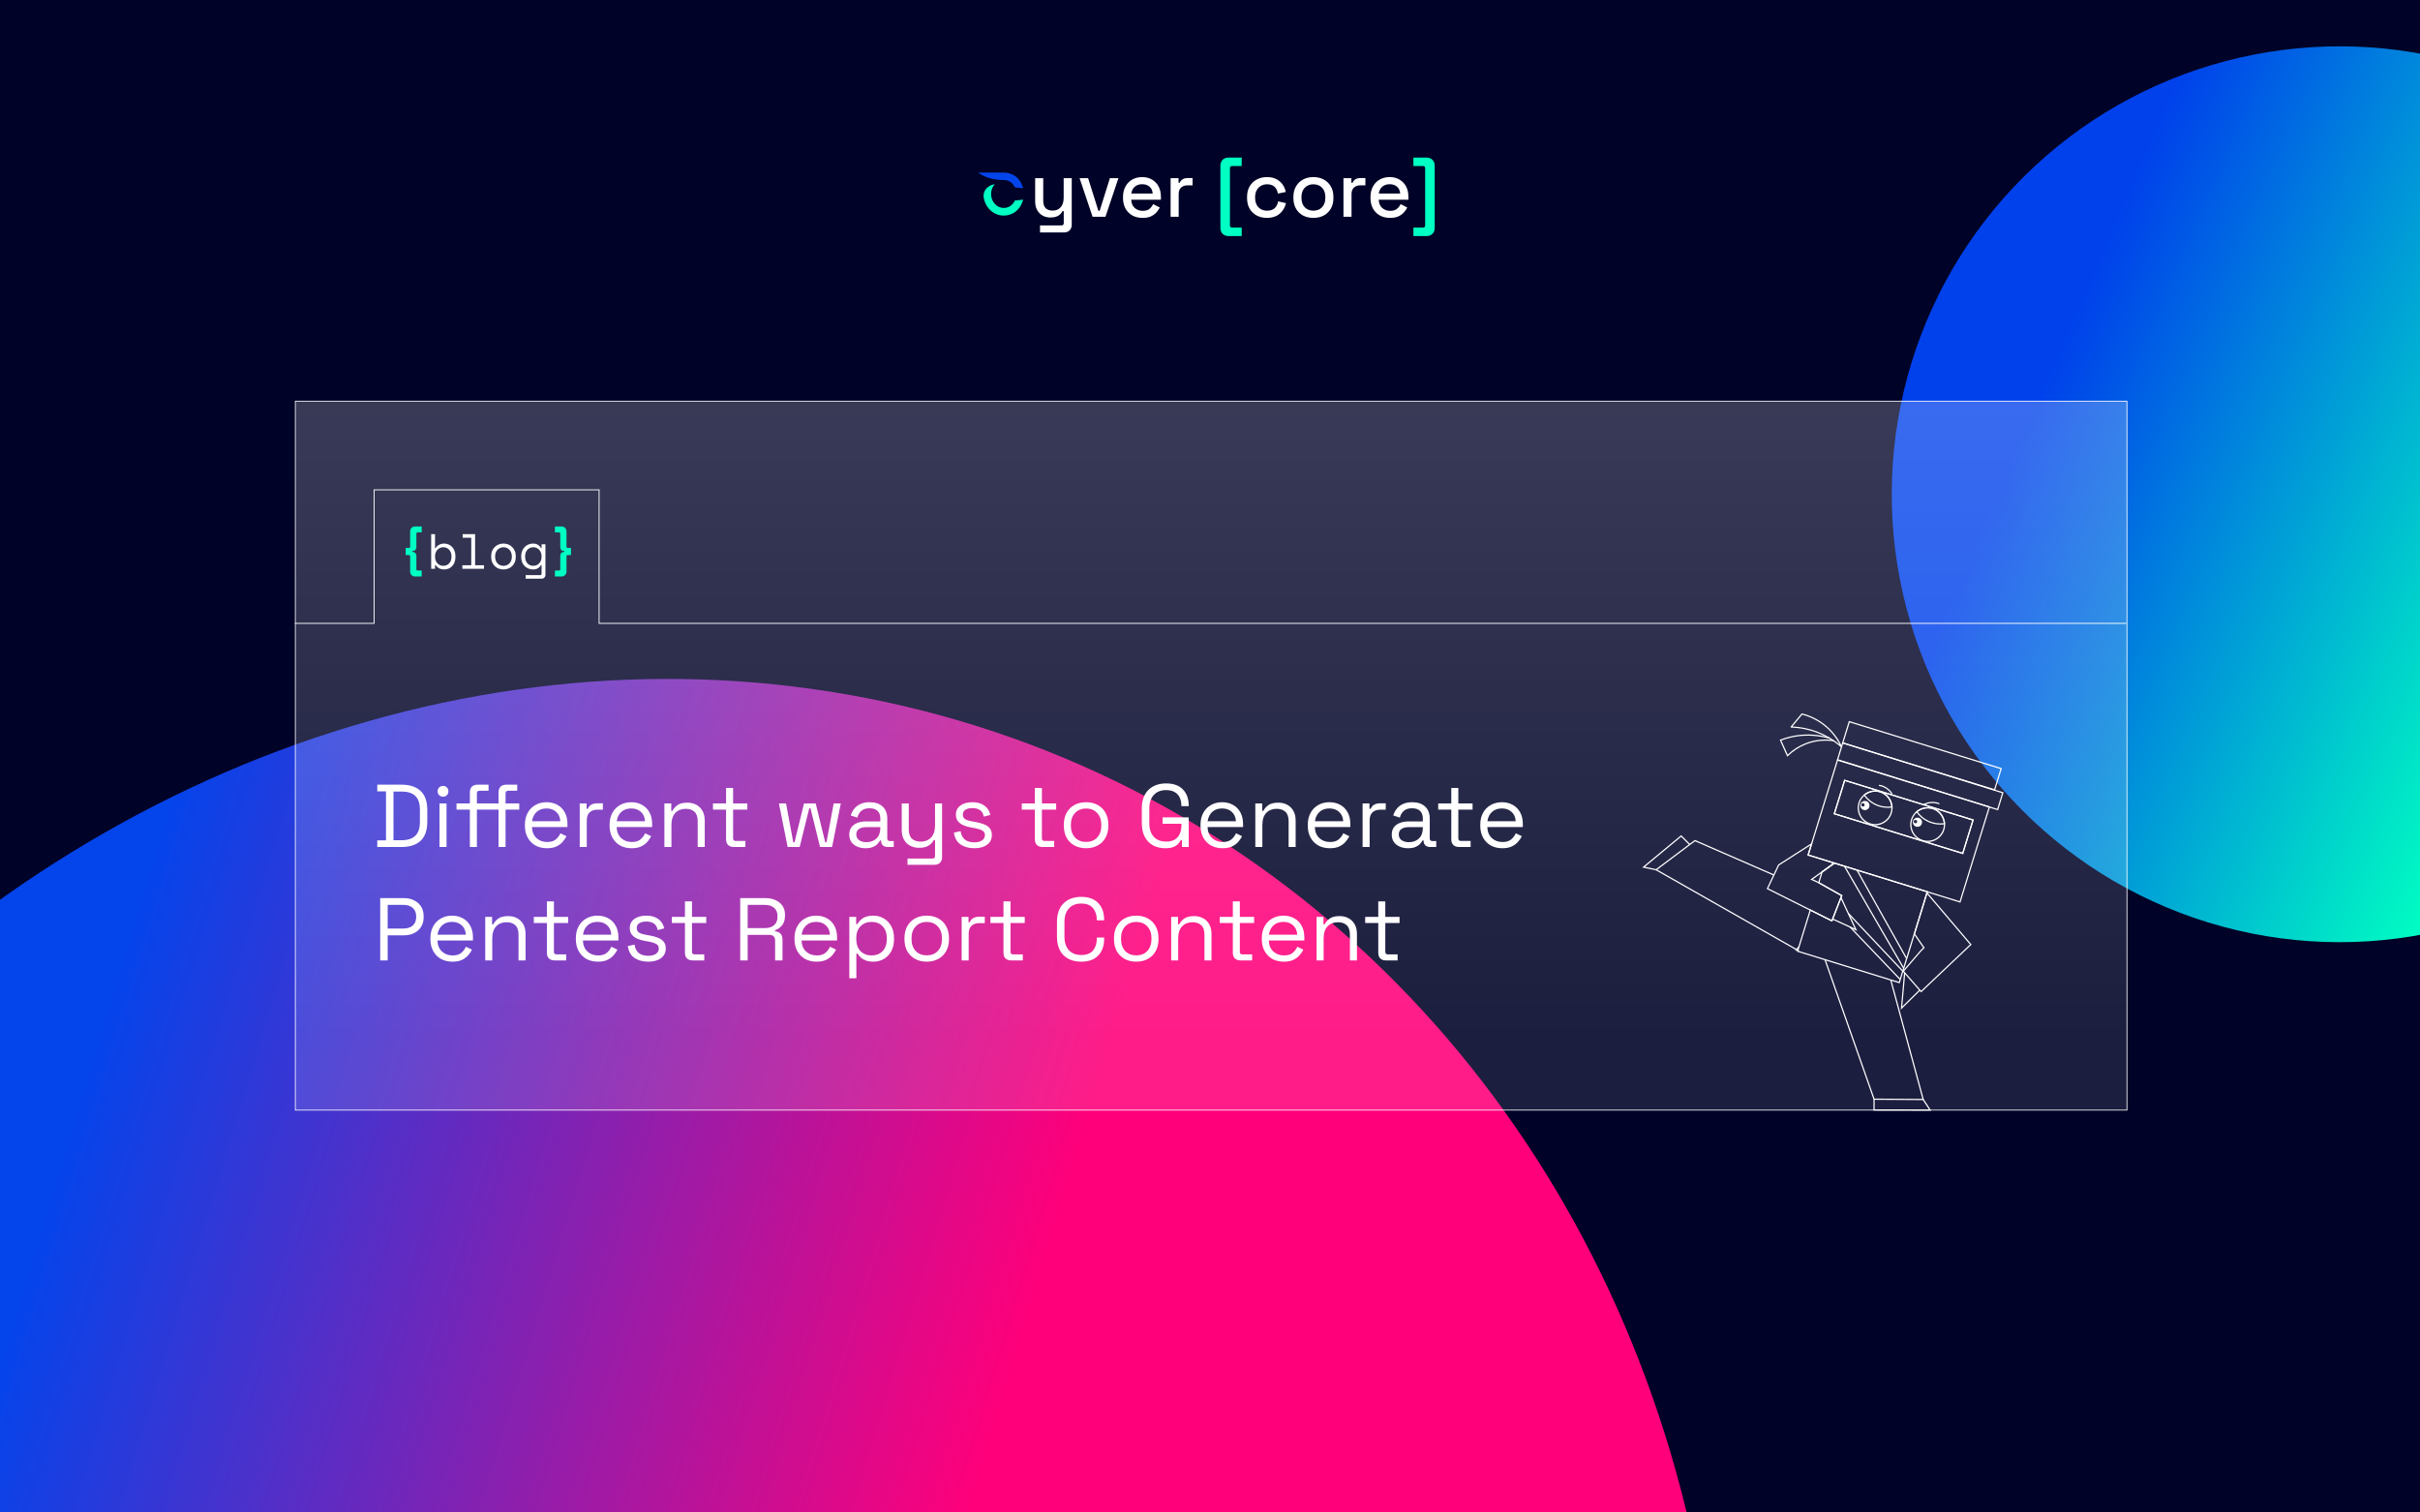 <svg width="960" height="600" viewBox="0 0 960 600" fill="none" xmlns="http://www.w3.org/2000/svg">
<g clip-path="url(#clip0_1425_3494)">
<rect width="960" height="600" fill="#000227"/>
<g filter="url(#filter0_f_1425_3494)">
<circle cx="177.657" cy="177.657" r="177.657" transform="matrix(-0.294 0.956 0.956 0.294 810.525 -26)" fill="url(#paint0_linear_1425_3494)"/>
</g>
<g filter="url(#filter1_f_1425_3494)">
<ellipse cx="452.564" cy="487.446" rx="452.564" ry="487.446" transform="matrix(-0.664 -0.748 -0.696 0.718 869.681 744.789)" fill="url(#paint1_linear_1425_3494)"/>
</g>
<rect x="117.156" y="159.156" width="726.591" height="281.228" fill="url(#paint2_linear_1425_3494)" stroke="white" stroke-width="0.313"/>
<path d="M149.66 336V333.351H153.121V313.928H149.66V311.279H159.301C162.55 311.279 165.057 312.103 166.823 313.751C168.612 315.399 169.507 317.93 169.507 321.344V325.935C169.507 329.373 168.612 331.915 166.823 333.563C165.057 335.188 162.55 336 159.301 336H149.66ZM156.087 333.316H159.301C161.702 333.316 163.515 332.727 164.739 331.55C165.964 330.373 166.576 328.548 166.576 326.076V321.238C166.576 318.719 165.964 316.883 164.739 315.729C163.515 314.575 161.702 313.999 159.301 313.999H156.087V333.316ZM174.348 336V318.731H177.138V336H174.348ZM175.761 316.047C175.149 316.047 174.631 315.847 174.207 315.447C173.807 315.046 173.607 314.54 173.607 313.928C173.607 313.292 173.807 312.774 174.207 312.374C174.631 311.974 175.149 311.774 175.761 311.774C176.373 311.774 176.879 311.974 177.279 312.374C177.68 312.774 177.88 313.292 177.88 313.928C177.88 314.54 177.68 315.046 177.279 315.447C176.879 315.847 176.373 316.047 175.761 316.047ZM186.395 336V321.168H181.097V318.731H186.395V314.316C186.395 313.375 186.654 312.633 187.172 312.092C187.713 311.55 188.478 311.279 189.467 311.279H193.811V313.681H190.244C189.538 313.681 189.185 314.034 189.185 314.74V318.731H193.528V321.168H189.185V336H186.395ZM197.766 336V321.168H193.528V318.731H197.766V314.316C197.766 313.375 198.025 312.633 198.543 312.092C199.085 311.55 199.85 311.279 200.839 311.279H205.182V313.681H201.58C200.898 313.681 200.556 314.034 200.556 314.74V318.731H205.995V321.168H200.556V336H197.766ZM216.988 336.494C215.245 336.494 213.715 336.129 212.397 335.4C211.078 334.646 210.054 333.599 209.324 332.257C208.594 330.915 208.229 329.361 208.229 327.595V327.171C208.229 325.382 208.594 323.816 209.324 322.474C210.054 321.132 211.066 320.096 212.361 319.367C213.656 318.613 215.139 318.236 216.811 318.236C218.436 318.236 219.872 318.59 221.12 319.296C222.367 319.979 223.344 320.968 224.051 322.262C224.757 323.557 225.11 325.076 225.11 326.818V328.089H211.019C211.09 329.949 211.69 331.409 212.82 332.468C213.951 333.504 215.363 334.022 217.058 334.022C218.542 334.022 219.683 333.681 220.484 332.998C221.284 332.315 221.896 331.503 222.32 330.561L224.722 331.727C224.369 332.457 223.874 333.187 223.238 333.916C222.626 334.646 221.814 335.258 220.802 335.753C219.813 336.247 218.542 336.494 216.988 336.494ZM211.055 325.794H222.285C222.191 324.193 221.637 322.945 220.625 322.051C219.636 321.156 218.365 320.709 216.811 320.709C215.234 320.709 213.939 321.156 212.926 322.051C211.914 322.945 211.29 324.193 211.055 325.794ZM229.976 336V318.731H232.696V320.85H233.19C233.496 320.096 233.967 319.543 234.603 319.19C235.238 318.837 236.074 318.66 237.11 318.66H239.158V321.203H236.934C235.686 321.203 234.673 321.556 233.896 322.262C233.143 322.945 232.766 324.016 232.766 325.476V336H229.976ZM250.578 336.494C248.836 336.494 247.306 336.129 245.987 335.4C244.669 334.646 243.645 333.599 242.915 332.257C242.185 330.915 241.82 329.361 241.82 327.595V327.171C241.82 325.382 242.185 323.816 242.915 322.474C243.645 321.132 244.657 320.096 245.952 319.367C247.247 318.613 248.73 318.236 250.402 318.236C252.026 318.236 253.463 318.59 254.71 319.296C255.958 319.979 256.935 320.968 257.641 322.262C258.348 323.557 258.701 325.076 258.701 326.818V328.089H244.61C244.681 329.949 245.281 331.409 246.411 332.468C247.541 333.504 248.954 334.022 250.649 334.022C252.132 334.022 253.274 333.681 254.075 332.998C254.875 332.315 255.487 331.503 255.911 330.561L258.312 331.727C257.959 332.457 257.465 333.187 256.829 333.916C256.217 334.646 255.405 335.258 254.392 335.753C253.404 336.247 252.132 336.494 250.578 336.494ZM244.646 325.794H255.876C255.782 324.193 255.228 322.945 254.216 322.051C253.227 321.156 251.956 320.709 250.402 320.709C248.824 320.709 247.53 321.156 246.517 322.051C245.505 322.945 244.881 324.193 244.646 325.794ZM263.567 336V318.731H266.287V321.662H266.781C267.158 320.838 267.793 320.096 268.688 319.437C269.606 318.754 270.948 318.413 272.714 318.413C274.009 318.413 275.162 318.684 276.175 319.225C277.211 319.767 278.035 320.567 278.647 321.627C279.259 322.686 279.565 323.993 279.565 325.547V336H276.775V325.759C276.775 324.04 276.34 322.792 275.468 322.015C274.621 321.238 273.467 320.85 272.008 320.85C270.336 320.85 268.97 321.391 267.911 322.474C266.875 323.557 266.357 325.17 266.357 327.312V336H263.567ZM291.099 336C290.11 336 289.345 335.729 288.804 335.188C288.286 334.646 288.027 333.905 288.027 332.963V321.168H282.836V318.731H288.027V312.586H290.817V318.731H296.467V321.168H290.817V332.539C290.817 333.245 291.158 333.599 291.841 333.599H295.69V336H291.099ZM312.458 336L308.997 318.731H311.822L314.683 334.128H315.177L318.956 318.731H323.582L327.361 334.128H327.855L330.716 318.731H333.541L330.08 336H325.313L321.499 320.603H321.039L317.225 336H312.458ZM343.357 336.494C342.157 336.494 341.062 336.283 340.073 335.859C339.084 335.435 338.307 334.823 337.742 334.022C337.177 333.222 336.895 332.245 336.895 331.091C336.895 329.914 337.177 328.949 337.742 328.195C338.307 327.418 339.084 326.842 340.073 326.465C341.062 326.065 342.169 325.865 343.393 325.865H349.22V324.593C349.22 323.369 348.855 322.404 348.125 321.697C347.419 320.991 346.359 320.638 344.947 320.638C343.558 320.638 342.475 320.979 341.698 321.662C340.921 322.321 340.391 323.216 340.108 324.346L337.495 323.498C337.778 322.533 338.225 321.662 338.837 320.885C339.449 320.085 340.262 319.449 341.274 318.978C342.31 318.484 343.546 318.236 344.982 318.236C347.195 318.236 348.914 318.813 350.138 319.967C351.362 321.097 351.974 322.698 351.974 324.77V332.574C351.974 333.281 352.304 333.634 352.963 333.634H354.552V336H352.116C351.339 336 350.715 335.788 350.244 335.364C349.773 334.917 349.538 334.328 349.538 333.599V333.422H349.114C348.855 333.869 348.502 334.34 348.054 334.835C347.631 335.305 347.042 335.694 346.289 336C345.535 336.33 344.558 336.494 343.357 336.494ZM343.675 334.093C345.323 334.093 346.654 333.61 347.666 332.645C348.702 331.656 349.22 330.279 349.22 328.513V328.125H343.499C342.392 328.125 341.474 328.372 340.744 328.866C340.038 329.337 339.685 330.055 339.685 331.021C339.685 331.986 340.05 332.739 340.779 333.281C341.533 333.822 342.498 334.093 343.675 334.093ZM360.009 343.063V340.591H369.897C370.58 340.591 370.921 340.238 370.921 339.532V333.245H370.427C370.191 333.74 369.826 334.234 369.332 334.729C368.861 335.2 368.237 335.588 367.46 335.894C366.683 336.177 365.706 336.318 364.529 336.318C363.281 336.318 362.128 336.047 361.068 335.506C360.032 334.964 359.208 334.164 358.596 333.104C358.007 332.045 357.713 330.75 357.713 329.219V318.731H360.503V329.008C360.503 330.703 360.927 331.939 361.774 332.716C362.645 333.493 363.811 333.881 365.271 333.881C366.919 333.881 368.272 333.34 369.332 332.257C370.391 331.174 370.921 329.561 370.921 327.418V318.731H373.711V340.026C373.711 340.968 373.44 341.709 372.899 342.251C372.381 342.792 371.616 343.063 370.603 343.063H360.009ZM386.506 336.494C384.363 336.494 382.55 336 381.067 335.011C379.608 334.022 378.725 332.457 378.419 330.314L381.067 329.714C381.256 330.844 381.609 331.739 382.127 332.398C382.645 333.034 383.28 333.493 384.034 333.775C384.811 334.034 385.635 334.164 386.506 334.164C387.801 334.164 388.825 333.905 389.578 333.387C390.332 332.869 390.708 332.174 390.708 331.303C390.708 330.408 390.343 329.785 389.613 329.431C388.907 329.055 387.93 328.749 386.682 328.513L385.234 328.266C384.128 328.078 383.115 327.783 382.197 327.383C381.279 326.983 380.549 326.441 380.008 325.759C379.466 325.076 379.196 324.217 379.196 323.181C379.196 321.627 379.796 320.414 380.997 319.543C382.197 318.672 383.786 318.236 385.764 318.236C387.718 318.236 389.296 318.684 390.496 319.578C391.721 320.45 392.509 321.686 392.862 323.287L390.249 323.958C390.037 322.71 389.531 321.839 388.731 321.344C387.93 320.826 386.941 320.567 385.764 320.567C384.587 320.567 383.657 320.791 382.974 321.238C382.291 321.662 381.95 322.298 381.95 323.145C381.95 323.969 382.268 324.581 382.904 324.982C383.563 325.358 384.434 325.641 385.517 325.829L386.965 326.076C388.189 326.288 389.284 326.583 390.249 326.959C391.238 327.312 392.015 327.83 392.58 328.513C393.169 329.196 393.463 330.091 393.463 331.197C393.463 332.892 392.827 334.199 391.556 335.117C390.308 336.035 388.625 336.494 386.506 336.494ZM413.599 336C412.61 336 411.845 335.729 411.303 335.188C410.785 334.646 410.526 333.905 410.526 332.963V321.168H405.335V318.731H410.526V312.586H413.316V318.731H418.967V321.168H413.316V332.539C413.316 333.245 413.658 333.599 414.34 333.599H418.19V336H413.599ZM430.846 336.494C429.104 336.494 427.562 336.129 426.22 335.4C424.901 334.67 423.866 333.646 423.112 332.327C422.382 330.985 422.017 329.408 422.017 327.595V327.136C422.017 325.347 422.382 323.781 423.112 322.439C423.866 321.097 424.901 320.061 426.22 319.331C427.562 318.601 429.104 318.236 430.846 318.236C432.588 318.236 434.119 318.601 435.437 319.331C436.779 320.061 437.815 321.097 438.545 322.439C439.298 323.781 439.675 325.347 439.675 327.136V327.595C439.675 329.408 439.298 330.985 438.545 332.327C437.815 333.646 436.779 334.67 435.437 335.4C434.119 336.129 432.588 336.494 430.846 336.494ZM430.846 333.987C432.683 333.987 434.142 333.41 435.225 332.257C436.332 331.079 436.885 329.502 436.885 327.524V327.207C436.885 325.229 436.332 323.663 435.225 322.51C434.142 321.332 432.683 320.744 430.846 320.744C429.033 320.744 427.574 321.332 426.467 322.51C425.361 323.663 424.807 325.229 424.807 327.207V327.524C424.807 329.502 425.361 331.079 426.467 332.257C427.574 333.41 429.033 333.987 430.846 333.987ZM462.277 336.494C460.44 336.494 458.816 336.118 457.403 335.364C456.014 334.587 454.919 333.457 454.119 331.974C453.342 330.491 452.953 328.654 452.953 326.465V320.814C452.953 317.542 453.825 315.058 455.567 313.363C457.309 311.644 459.652 310.785 462.594 310.785C465.514 310.785 467.739 311.585 469.269 313.186C470.799 314.787 471.565 316.93 471.565 319.614V319.79H468.633V319.543C468.633 318.366 468.421 317.318 467.998 316.4C467.574 315.482 466.915 314.764 466.02 314.246C465.125 313.704 463.984 313.434 462.594 313.434C460.499 313.434 458.863 314.081 457.686 315.376C456.509 316.647 455.92 318.437 455.92 320.744V326.536C455.92 328.843 456.509 330.644 457.686 331.939C458.863 333.21 460.511 333.846 462.63 333.846C464.702 333.846 466.22 333.257 467.185 332.08C468.174 330.903 468.669 329.337 468.669 327.383V326.783H461.182V324.24H471.565V336H468.881V333.316H468.386C468.127 333.834 467.762 334.34 467.291 334.835C466.821 335.329 466.185 335.729 465.384 336.035C464.584 336.341 463.548 336.494 462.277 336.494ZM484.99 336.494C483.248 336.494 481.717 336.129 480.399 335.4C479.08 334.646 478.056 333.599 477.326 332.257C476.597 330.915 476.232 329.361 476.232 327.595V327.171C476.232 325.382 476.597 323.816 477.326 322.474C478.056 321.132 479.069 320.096 480.364 319.367C481.658 318.613 483.142 318.236 484.813 318.236C486.438 318.236 487.874 318.59 489.122 319.296C490.37 319.979 491.347 320.968 492.053 322.262C492.759 323.557 493.112 325.076 493.112 326.818V328.089H479.022C479.092 329.949 479.693 331.409 480.823 332.468C481.953 333.504 483.365 334.022 485.06 334.022C486.544 334.022 487.686 333.681 488.486 332.998C489.287 332.315 489.899 331.503 490.322 330.561L492.724 331.727C492.371 332.457 491.876 333.187 491.241 333.916C490.628 334.646 489.816 335.258 488.804 335.753C487.815 336.247 486.544 336.494 484.99 336.494ZM479.057 325.794H490.287C490.193 324.193 489.64 322.945 488.627 322.051C487.638 321.156 486.367 320.709 484.813 320.709C483.236 320.709 481.941 321.156 480.929 322.051C479.916 322.945 479.292 324.193 479.057 325.794ZM497.979 336V318.731H500.698V321.662H501.192C501.569 320.838 502.205 320.096 503.099 319.437C504.018 318.754 505.36 318.413 507.125 318.413C508.42 318.413 509.574 318.684 510.586 319.225C511.622 319.767 512.446 320.567 513.058 321.627C513.67 322.686 513.976 323.993 513.976 325.547V336H511.187V325.759C511.187 324.04 510.751 322.792 509.88 322.015C509.032 321.238 507.879 320.85 506.419 320.85C504.747 320.85 503.382 321.391 502.322 322.474C501.287 323.557 500.769 325.17 500.769 327.312V336H497.979ZM527.547 336.494C525.805 336.494 524.275 336.129 522.956 335.4C521.638 334.646 520.614 333.599 519.884 332.257C519.154 330.915 518.789 329.361 518.789 327.595V327.171C518.789 325.382 519.154 323.816 519.884 322.474C520.614 321.132 521.626 320.096 522.921 319.367C524.216 318.613 525.699 318.236 527.371 318.236C528.995 318.236 530.431 318.59 531.679 319.296C532.927 319.979 533.904 320.968 534.61 322.262C535.317 323.557 535.67 325.076 535.67 326.818V328.089H521.579C521.65 329.949 522.25 331.409 523.38 332.468C524.51 333.504 525.923 334.022 527.618 334.022C529.101 334.022 530.243 333.681 531.044 332.998C531.844 332.315 532.456 331.503 532.88 330.561L535.281 331.727C534.928 332.457 534.434 333.187 533.798 333.916C533.186 334.646 532.374 335.258 531.361 335.753C530.373 336.247 529.101 336.494 527.547 336.494ZM521.614 325.794H532.845C532.75 324.193 532.197 322.945 531.185 322.051C530.196 321.156 528.925 320.709 527.371 320.709C525.793 320.709 524.499 321.156 523.486 322.051C522.474 322.945 521.85 324.193 521.614 325.794ZM540.536 336V318.731H543.255V320.85H543.75C544.056 320.096 544.527 319.543 545.162 319.19C545.798 318.837 546.634 318.66 547.67 318.66H549.718V321.203H547.493C546.245 321.203 545.233 321.556 544.456 322.262C543.703 322.945 543.326 324.016 543.326 325.476V336H540.536ZM558.559 336.494C557.359 336.494 556.264 336.283 555.275 335.859C554.286 335.435 553.509 334.823 552.944 334.022C552.379 333.222 552.097 332.245 552.097 331.091C552.097 329.914 552.379 328.949 552.944 328.195C553.509 327.418 554.286 326.842 555.275 326.465C556.264 326.065 557.37 325.865 558.595 325.865H564.422V324.593C564.422 323.369 564.057 322.404 563.327 321.697C562.621 320.991 561.561 320.638 560.149 320.638C558.759 320.638 557.676 320.979 556.9 321.662C556.123 322.321 555.593 323.216 555.31 324.346L552.697 323.498C552.98 322.533 553.427 321.662 554.039 320.885C554.651 320.085 555.463 319.449 556.476 318.978C557.512 318.484 558.748 318.236 560.184 318.236C562.397 318.236 564.116 318.813 565.34 319.967C566.564 321.097 567.176 322.698 567.176 324.77V332.574C567.176 333.281 567.506 333.634 568.165 333.634H569.754V336H567.318C566.541 336 565.917 335.788 565.446 335.364C564.975 334.917 564.74 334.328 564.74 333.599V333.422H564.316C564.057 333.869 563.704 334.34 563.256 334.835C562.833 335.305 562.244 335.694 561.491 336C560.737 336.33 559.76 336.494 558.559 336.494ZM558.877 334.093C560.525 334.093 561.855 333.61 562.868 332.645C563.904 331.656 564.422 330.279 564.422 328.513V328.125H558.701C557.594 328.125 556.676 328.372 555.946 328.866C555.24 329.337 554.887 330.055 554.887 331.021C554.887 331.986 555.252 332.739 555.981 333.281C556.735 333.822 557.7 334.093 558.877 334.093ZM578.794 336C577.805 336 577.04 335.729 576.498 335.188C575.98 334.646 575.721 333.905 575.721 332.963V321.168H570.53V318.731H575.721V312.586H578.511V318.731H584.162V321.168H578.511V332.539C578.511 333.245 578.853 333.599 579.535 333.599H583.385V336H578.794ZM595.971 336.494C594.228 336.494 592.698 336.129 591.38 335.4C590.061 334.646 589.037 333.599 588.307 332.257C587.577 330.915 587.212 329.361 587.212 327.595V327.171C587.212 325.382 587.577 323.816 588.307 322.474C589.037 321.132 590.049 320.096 591.344 319.367C592.639 318.613 594.122 318.236 595.794 318.236C597.418 318.236 598.855 318.59 600.102 319.296C601.35 319.979 602.327 320.968 603.034 322.262C603.74 323.557 604.093 325.076 604.093 326.818V328.089H590.002C590.073 329.949 590.673 331.409 591.803 332.468C592.933 333.504 594.346 334.022 596.041 334.022C597.524 334.022 598.666 333.681 599.467 332.998C600.267 332.315 600.879 331.503 601.303 330.561L603.705 331.727C603.351 332.457 602.857 333.187 602.221 333.916C601.609 334.646 600.797 335.258 599.785 335.753C598.796 336.247 597.524 336.494 595.971 336.494ZM590.038 325.794H601.268C601.174 324.193 600.62 322.945 599.608 322.051C598.619 321.156 597.348 320.709 595.794 320.709C594.217 320.709 592.922 321.156 591.909 322.051C590.897 322.945 590.273 324.193 590.038 325.794ZM150.825 381V356.279H160.29C161.773 356.279 163.091 356.574 164.245 357.162C165.422 357.727 166.352 358.54 167.035 359.599C167.718 360.658 168.059 361.942 168.059 363.448V363.907C168.059 365.391 167.706 366.674 167 367.757C166.317 368.816 165.387 369.629 164.21 370.194C163.032 370.759 161.726 371.041 160.29 371.041H153.792V381H150.825ZM153.792 368.357H159.972C161.549 368.357 162.797 367.969 163.715 367.192C164.633 366.391 165.093 365.273 165.093 363.837V363.484C165.093 362.048 164.633 360.941 163.715 360.164C162.821 359.364 161.573 358.963 159.972 358.963H153.792V368.357ZM179.5 381.494C177.758 381.494 176.227 381.129 174.909 380.4C173.59 379.646 172.566 378.599 171.836 377.257C171.107 375.915 170.742 374.361 170.742 372.595V372.171C170.742 370.382 171.107 368.816 171.836 367.474C172.566 366.132 173.579 365.096 174.873 364.367C176.168 363.613 177.652 363.236 179.323 363.236C180.948 363.236 182.384 363.59 183.632 364.296C184.879 364.979 185.856 365.968 186.563 367.262C187.269 368.557 187.622 370.076 187.622 371.818V373.089H173.531C173.602 374.949 174.202 376.409 175.333 377.468C176.463 378.504 177.875 379.022 179.57 379.022C181.054 379.022 182.195 378.681 182.996 377.998C183.796 377.315 184.409 376.503 184.832 375.561L187.234 376.727C186.881 377.457 186.386 378.187 185.751 378.916C185.138 379.646 184.326 380.258 183.314 380.753C182.325 381.247 181.054 381.494 179.5 381.494ZM173.567 370.794H184.797C184.703 369.193 184.15 367.945 183.137 367.051C182.148 366.156 180.877 365.709 179.323 365.709C177.746 365.709 176.451 366.156 175.439 367.051C174.426 367.945 173.802 369.193 173.567 370.794ZM192.489 381V363.731H195.208V366.662H195.702C196.079 365.838 196.715 365.096 197.609 364.437C198.527 363.754 199.869 363.413 201.635 363.413C202.93 363.413 204.084 363.684 205.096 364.225C206.132 364.767 206.956 365.567 207.568 366.627C208.18 367.686 208.486 368.993 208.486 370.547V381H205.696V370.759C205.696 369.04 205.261 367.792 204.39 367.015C203.542 366.238 202.389 365.85 200.929 365.85C199.257 365.85 197.892 366.391 196.832 367.474C195.796 368.557 195.278 370.17 195.278 372.312V381H192.489ZM220.021 381C219.032 381 218.267 380.729 217.725 380.188C217.207 379.646 216.948 378.905 216.948 377.963V366.168H211.757V363.731H216.948V357.586H219.738V363.731H225.389V366.168H219.738V377.539C219.738 378.245 220.079 378.599 220.762 378.599H224.612V381H220.021ZM237.197 381.494C235.455 381.494 233.925 381.129 232.606 380.4C231.288 379.646 230.264 378.599 229.534 377.257C228.804 375.915 228.439 374.361 228.439 372.595V372.171C228.439 370.382 228.804 368.816 229.534 367.474C230.264 366.132 231.276 365.096 232.571 364.367C233.866 363.613 235.349 363.236 237.021 363.236C238.645 363.236 240.081 363.59 241.329 364.296C242.577 364.979 243.554 365.968 244.26 367.262C244.967 368.557 245.32 370.076 245.32 371.818V373.089H231.229C231.3 374.949 231.9 376.409 233.03 377.468C234.16 378.504 235.573 379.022 237.268 379.022C238.751 379.022 239.893 378.681 240.694 377.998C241.494 377.315 242.106 376.503 242.53 375.561L244.931 376.727C244.578 377.457 244.084 378.187 243.448 378.916C242.836 379.646 242.024 380.258 241.011 380.753C240.023 381.247 238.751 381.494 237.197 381.494ZM231.264 370.794H242.495C242.4 369.193 241.847 367.945 240.835 367.051C239.846 366.156 238.575 365.709 237.021 365.709C235.443 365.709 234.148 366.156 233.136 367.051C232.124 367.945 231.5 369.193 231.264 370.794ZM257.143 381.494C255.001 381.494 253.188 381 251.705 380.011C250.245 379.022 249.362 377.457 249.056 375.314L251.705 374.714C251.893 375.844 252.246 376.739 252.764 377.398C253.282 378.034 253.918 378.493 254.671 378.775C255.448 379.034 256.272 379.164 257.143 379.164C258.438 379.164 259.462 378.905 260.216 378.387C260.969 377.869 261.346 377.174 261.346 376.303C261.346 375.408 260.981 374.785 260.251 374.431C259.545 374.055 258.568 373.749 257.32 373.513L255.872 373.266C254.765 373.078 253.753 372.783 252.835 372.383C251.917 371.983 251.187 371.441 250.645 370.759C250.104 370.076 249.833 369.217 249.833 368.181C249.833 366.627 250.433 365.414 251.634 364.543C252.835 363.672 254.424 363.236 256.402 363.236C258.356 363.236 259.933 363.684 261.134 364.578C262.358 365.45 263.147 366.686 263.5 368.287L260.887 368.958C260.675 367.71 260.169 366.839 259.368 366.344C258.568 365.826 257.579 365.567 256.402 365.567C255.224 365.567 254.294 365.791 253.612 366.238C252.929 366.662 252.588 367.298 252.588 368.145C252.588 368.969 252.905 369.581 253.541 369.982C254.2 370.358 255.071 370.641 256.154 370.829L257.602 371.076C258.827 371.288 259.921 371.583 260.887 371.959C261.875 372.312 262.652 372.83 263.217 373.513C263.806 374.196 264.1 375.091 264.1 376.197C264.1 377.892 263.465 379.199 262.193 380.117C260.945 381.035 259.262 381.494 257.143 381.494ZM274.787 381C273.798 381 273.033 380.729 272.491 380.188C271.973 379.646 271.714 378.905 271.714 377.963V366.168H266.523V363.731H271.714V357.586H274.504V363.731H280.155V366.168H274.504V377.539C274.504 378.245 274.846 378.599 275.528 378.599H279.378V381H274.787ZM293.638 381V356.279H303.632C305.162 356.279 306.504 356.55 307.658 357.092C308.835 357.61 309.753 358.363 310.413 359.352C311.072 360.317 311.401 361.482 311.401 362.848V363.236C311.401 364.861 311.013 366.144 310.236 367.086C309.459 368.028 308.541 368.663 307.481 368.993V369.487C308.329 369.511 309.024 369.793 309.565 370.335C310.13 370.853 310.413 371.641 310.413 372.701V381H307.481V373.054C307.481 372.348 307.281 371.806 306.881 371.43C306.504 371.053 305.928 370.865 305.151 370.865H296.604V381H293.638ZM296.604 368.181H303.35C304.974 368.181 306.222 367.792 307.093 367.015C307.988 366.215 308.435 365.108 308.435 363.696V363.448C308.435 362.036 307.999 360.941 307.128 360.164C306.257 359.364 304.998 358.963 303.35 358.963H296.604V368.181ZM323.933 381.494C322.191 381.494 320.661 381.129 319.342 380.4C318.024 379.646 317 378.599 316.27 377.257C315.54 375.915 315.175 374.361 315.175 372.595V372.171C315.175 370.382 315.54 368.816 316.27 367.474C317 366.132 318.012 365.096 319.307 364.367C320.602 363.613 322.085 363.236 323.757 363.236C325.381 363.236 326.817 363.59 328.065 364.296C329.313 364.979 330.29 365.968 330.996 367.262C331.703 368.557 332.056 370.076 332.056 371.818V373.089H317.965C318.036 374.949 318.636 376.409 319.766 377.468C320.896 378.504 322.309 379.022 324.004 379.022C325.487 379.022 326.629 378.681 327.43 377.998C328.23 377.315 328.842 376.503 329.266 375.561L331.667 376.727C331.314 377.457 330.82 378.187 330.184 378.916C329.572 379.646 328.76 380.258 327.747 380.753C326.759 381.247 325.487 381.494 323.933 381.494ZM318 370.794H329.231C329.136 369.193 328.583 367.945 327.571 367.051C326.582 366.156 325.311 365.709 323.757 365.709C322.179 365.709 320.884 366.156 319.872 367.051C318.86 367.945 318.236 369.193 318 370.794ZM336.922 388.063V363.731H339.641V366.591H340.136C340.583 365.72 341.301 364.943 342.29 364.261C343.302 363.578 344.703 363.236 346.493 363.236C347.976 363.236 349.33 363.601 350.554 364.331C351.802 365.038 352.79 366.05 353.52 367.368C354.274 368.687 354.65 370.276 354.65 372.136V372.595C354.65 374.431 354.285 376.021 353.556 377.363C352.826 378.705 351.837 379.729 350.589 380.435C349.365 381.141 347.999 381.494 346.493 381.494C345.292 381.494 344.268 381.33 343.42 381C342.596 380.694 341.925 380.294 341.407 379.799C340.889 379.305 340.489 378.799 340.206 378.281H339.712V388.063H336.922ZM345.751 379.022C347.54 379.022 348.988 378.457 350.095 377.327C351.225 376.174 351.79 374.573 351.79 372.524V372.207C351.79 370.158 351.225 368.569 350.095 367.439C348.988 366.285 347.54 365.709 345.751 365.709C343.985 365.709 342.525 366.285 341.372 367.439C340.242 368.569 339.677 370.158 339.677 372.207V372.524C339.677 374.573 340.242 376.174 341.372 377.327C342.525 378.457 343.985 379.022 345.751 379.022ZM367.631 381.494C365.888 381.494 364.346 381.129 363.004 380.4C361.686 379.67 360.65 378.646 359.897 377.327C359.167 375.985 358.802 374.408 358.802 372.595V372.136C358.802 370.347 359.167 368.781 359.897 367.439C360.65 366.097 361.686 365.061 363.004 364.331C364.346 363.601 365.888 363.236 367.631 363.236C369.373 363.236 370.903 363.601 372.222 364.331C373.564 365.061 374.599 366.097 375.329 367.439C376.083 368.781 376.459 370.347 376.459 372.136V372.595C376.459 374.408 376.083 375.985 375.329 377.327C374.599 378.646 373.564 379.67 372.222 380.4C370.903 381.129 369.373 381.494 367.631 381.494ZM367.631 378.987C369.467 378.987 370.927 378.41 372.01 377.257C373.116 376.079 373.67 374.502 373.67 372.524V372.207C373.67 370.229 373.116 368.663 372.01 367.51C370.927 366.332 369.467 365.744 367.631 365.744C365.818 365.744 364.358 366.332 363.252 367.51C362.145 368.663 361.592 370.229 361.592 372.207V372.524C361.592 374.502 362.145 376.079 363.252 377.257C364.358 378.41 365.818 378.987 367.631 378.987ZM381.48 381V363.731H384.199V365.85H384.694C385 365.096 385.471 364.543 386.106 364.19C386.742 363.837 387.578 363.66 388.614 363.66H390.662V366.203H388.437C387.189 366.203 386.177 366.556 385.4 367.262C384.647 367.945 384.27 369.016 384.27 370.476V381H381.48ZM401.149 381C400.16 381 399.395 380.729 398.853 380.188C398.335 379.646 398.076 378.905 398.076 377.963V366.168H392.885V363.731H398.076V357.586H400.866V363.731H406.517V366.168H400.866V377.539C400.866 378.245 401.208 378.599 401.89 378.599H405.74V381H401.149ZM428.935 381.494C425.992 381.494 423.649 380.647 421.907 378.952C420.165 377.233 419.294 374.737 419.294 371.465V365.814C419.294 362.542 420.165 360.058 421.907 358.363C423.649 356.644 425.992 355.785 428.935 355.785C431.854 355.785 434.091 356.597 435.645 358.222C437.222 359.846 438.011 362.071 438.011 364.896V365.073H435.08V364.79C435.08 362.93 434.573 361.412 433.561 360.235C432.572 359.034 431.03 358.434 428.935 358.434C426.839 358.434 425.203 359.081 424.026 360.376C422.849 361.647 422.26 363.437 422.26 365.744V371.536C422.26 373.843 422.849 375.644 424.026 376.939C425.203 378.21 426.839 378.846 428.935 378.846C431.03 378.846 432.572 378.257 433.561 377.08C434.573 375.879 435.08 374.349 435.08 372.489V371.924H438.011V372.383C438.011 375.208 437.222 377.433 435.645 379.058C434.091 380.682 431.854 381.494 428.935 381.494ZM450.745 381.494C449.003 381.494 447.461 381.129 446.119 380.4C444.801 379.67 443.765 378.646 443.011 377.327C442.282 375.985 441.917 374.408 441.917 372.595V372.136C441.917 370.347 442.282 368.781 443.011 367.439C443.765 366.097 444.801 365.061 446.119 364.331C447.461 363.601 449.003 363.236 450.745 363.236C452.488 363.236 454.018 363.601 455.336 364.331C456.678 365.061 457.714 366.097 458.444 367.439C459.198 368.781 459.574 370.347 459.574 372.136V372.595C459.574 374.408 459.198 375.985 458.444 377.327C457.714 378.646 456.678 379.67 455.336 380.4C454.018 381.129 452.488 381.494 450.745 381.494ZM450.745 378.987C452.582 378.987 454.042 378.41 455.125 377.257C456.231 376.079 456.784 374.502 456.784 372.524V372.207C456.784 370.229 456.231 368.663 455.125 367.51C454.042 366.332 452.582 365.744 450.745 365.744C448.933 365.744 447.473 366.332 446.366 367.51C445.26 368.663 444.707 370.229 444.707 372.207V372.524C444.707 374.502 445.26 376.079 446.366 377.257C447.473 378.41 448.933 378.987 450.745 378.987ZM464.595 381V363.731H467.314V366.662H467.808C468.185 365.838 468.821 365.096 469.715 364.437C470.634 363.754 471.976 363.413 473.741 363.413C475.036 363.413 476.19 363.684 477.202 364.225C478.238 364.767 479.062 365.567 479.674 366.627C480.286 367.686 480.593 368.993 480.593 370.547V381H477.803V370.759C477.803 369.04 477.367 367.792 476.496 367.015C475.648 366.238 474.495 365.85 473.035 365.85C471.364 365.85 469.998 366.391 468.939 367.474C467.903 368.557 467.385 370.17 467.385 372.312V381H464.595ZM492.127 381C491.138 381 490.373 380.729 489.831 380.188C489.313 379.646 489.054 378.905 489.054 377.963V366.168H483.863V363.731H489.054V357.586H491.844V363.731H497.495V366.168H491.844V377.539C491.844 378.245 492.186 378.599 492.868 378.599H496.718V381H492.127ZM509.304 381.494C507.561 381.494 506.031 381.129 504.713 380.4C503.394 379.646 502.37 378.599 501.64 377.257C500.91 375.915 500.545 374.361 500.545 372.595V372.171C500.545 370.382 500.91 368.816 501.64 367.474C502.37 366.132 503.382 365.096 504.677 364.367C505.972 363.613 507.455 363.236 509.127 363.236C510.751 363.236 512.188 363.59 513.435 364.296C514.683 364.979 515.66 365.968 516.367 367.262C517.073 368.557 517.426 370.076 517.426 371.818V373.089H503.335C503.406 374.949 504.006 376.409 505.136 377.468C506.266 378.504 507.679 379.022 509.374 379.022C510.857 379.022 511.999 378.681 512.8 377.998C513.6 377.315 514.212 376.503 514.636 375.561L517.038 376.727C516.684 377.457 516.19 378.187 515.554 378.916C514.942 379.646 514.13 380.258 513.118 380.753C512.129 381.247 510.857 381.494 509.304 381.494ZM503.371 370.794H514.601C514.507 369.193 513.953 367.945 512.941 367.051C511.952 366.156 510.681 365.709 509.127 365.709C507.55 365.709 506.255 366.156 505.242 367.051C504.23 367.945 503.606 369.193 503.371 370.794ZM522.292 381V363.731H525.012V366.662H525.506C525.883 365.838 526.518 365.096 527.413 364.437C528.331 363.754 529.673 363.413 531.439 363.413C532.734 363.413 533.887 363.684 534.9 364.225C535.936 364.767 536.76 365.567 537.372 366.627C537.984 367.686 538.29 368.993 538.29 370.547V381H535.5V370.759C535.5 369.04 535.065 367.792 534.194 367.015C533.346 366.238 532.192 365.85 530.733 365.85C529.061 365.85 527.696 366.391 526.636 367.474C525.6 368.557 525.082 370.17 525.082 372.312V381H522.292ZM549.824 381C548.836 381 548.07 380.729 547.529 380.188C547.011 379.646 546.752 378.905 546.752 377.963V366.168H541.561V363.731H546.752V357.586H549.542V363.731H555.192V366.168H549.542V377.539C549.542 378.245 549.883 378.599 550.566 378.599H554.415V381H549.824Z" fill="white"/>
<path d="M162.703 210.842C162.703 210.253 162.887 209.776 163.253 209.409C163.632 209.03 164.116 208.84 164.705 208.84H167.294V211.195H165.705C165.352 211.195 165.175 211.391 165.175 211.783V217.061C165.175 217.506 165.032 217.872 164.744 218.16C164.469 218.447 164.103 218.591 163.645 218.591H163.527V218.945H163.645C164.103 218.945 164.469 219.088 164.744 219.376C165.032 219.664 165.175 220.03 165.175 220.475V225.752C165.175 226.145 165.352 226.341 165.705 226.341H167.294V228.695H164.705C164.116 228.695 163.632 228.506 163.253 228.126C162.887 227.76 162.703 227.283 162.703 226.694V220.749C162.703 220.37 162.527 220.181 162.174 220.181H160.938V217.355H162.174C162.527 217.355 162.703 217.166 162.703 216.786V210.842ZM224.731 216.786C224.731 217.166 224.908 217.355 225.261 217.355H226.497V220.181H225.261C224.908 220.181 224.731 220.37 224.731 220.749V226.694C224.731 227.283 224.541 227.76 224.162 228.126C223.796 228.506 223.318 228.695 222.73 228.695H220.14V226.341H221.729C222.082 226.341 222.259 226.145 222.259 225.752V220.475C222.259 220.03 222.396 219.664 222.671 219.376C222.959 219.088 223.332 218.945 223.789 218.945H223.907V218.591H223.789C223.332 218.591 222.959 218.447 222.671 218.16C222.396 217.872 222.259 217.506 222.259 217.061V211.783C222.259 211.391 222.082 211.195 221.729 211.195H220.14V208.84H222.73C223.318 208.84 223.796 209.03 224.162 209.409C224.541 209.776 224.731 210.253 224.731 210.842V216.786Z" fill="#00FFC2"/>
<path d="M172.578 225.635H171.048V211.901H172.578V217.434H172.813C173.154 216.845 173.624 216.4 174.226 216.1C174.828 215.786 175.482 215.629 176.188 215.629C176.79 215.629 177.359 215.74 177.895 215.962C178.431 216.185 178.902 216.505 179.308 216.924C179.726 217.342 180.053 217.859 180.288 218.474C180.537 219.088 180.661 219.788 180.661 220.573V220.965C180.661 221.763 180.544 222.469 180.308 223.084C180.073 223.699 179.746 224.216 179.327 224.634C178.922 225.053 178.444 225.373 177.895 225.596C177.346 225.805 176.764 225.909 176.149 225.909C175.835 225.909 175.514 225.87 175.187 225.792C174.86 225.726 174.547 225.622 174.246 225.478C173.958 225.321 173.69 225.138 173.441 224.928C173.193 224.706 172.983 224.445 172.813 224.144H172.578V225.635ZM175.835 224.458C176.306 224.458 176.737 224.379 177.13 224.222C177.522 224.052 177.862 223.817 178.15 223.516C178.451 223.215 178.68 222.849 178.837 222.417C179.007 221.986 179.092 221.502 179.092 220.965V220.573C179.092 220.05 179.007 219.579 178.837 219.16C178.68 218.729 178.451 218.362 178.15 218.062C177.862 217.748 177.516 217.506 177.11 217.336C176.718 217.166 176.293 217.081 175.835 217.081C175.377 217.081 174.952 217.172 174.56 217.355C174.167 217.525 173.821 217.767 173.52 218.081C173.232 218.395 173.003 218.774 172.833 219.219C172.663 219.651 172.578 220.128 172.578 220.651V220.887C172.578 221.423 172.663 221.914 172.833 222.358C173.003 222.79 173.232 223.163 173.52 223.477C173.821 223.791 174.167 224.033 174.56 224.203C174.952 224.373 175.377 224.458 175.835 224.458ZM183.414 224.222H186.945V213.314H183.532V211.901H188.476V224.222H192.007V225.635H183.414V224.222ZM204.609 220.887C204.609 221.698 204.472 222.417 204.197 223.045C203.935 223.66 203.582 224.183 203.138 224.615C202.693 225.033 202.17 225.354 201.568 225.576C200.979 225.798 200.365 225.909 199.724 225.909C199.07 225.909 198.449 225.798 197.86 225.576C197.271 225.354 196.755 225.033 196.31 224.615C195.865 224.183 195.506 223.66 195.231 223.045C194.969 222.417 194.839 221.698 194.839 220.887V220.651C194.839 219.854 194.969 219.147 195.231 218.532C195.506 217.905 195.865 217.375 196.31 216.943C196.768 216.512 197.291 216.185 197.88 215.962C198.468 215.74 199.083 215.629 199.724 215.629C200.365 215.629 200.979 215.74 201.568 215.962C202.157 216.185 202.673 216.512 203.118 216.943C203.576 217.375 203.935 217.905 204.197 218.532C204.472 219.147 204.609 219.854 204.609 220.651V220.887ZM199.724 224.458C200.195 224.458 200.626 224.379 201.019 224.222C201.424 224.052 201.777 223.81 202.078 223.496C202.379 223.182 202.614 222.81 202.784 222.378C202.954 221.933 203.039 221.436 203.039 220.887V220.651C203.039 220.128 202.954 219.651 202.784 219.219C202.614 218.774 202.379 218.395 202.078 218.081C201.777 217.767 201.424 217.525 201.019 217.355C200.613 217.172 200.182 217.081 199.724 217.081C199.266 217.081 198.834 217.172 198.429 217.355C198.023 217.525 197.67 217.767 197.369 218.081C197.069 218.395 196.833 218.774 196.663 219.219C196.493 219.651 196.408 220.128 196.408 220.651V220.887C196.408 221.436 196.493 221.933 196.663 222.378C196.833 222.81 197.069 223.182 197.369 223.496C197.67 223.81 198.017 224.052 198.409 224.222C198.815 224.379 199.253 224.458 199.724 224.458ZM214.837 224.144H214.601C214.287 224.732 213.856 225.177 213.306 225.478C212.77 225.766 212.182 225.909 211.541 225.909C210.887 225.909 210.272 225.798 209.697 225.576C209.121 225.354 208.611 225.033 208.166 224.615C207.735 224.196 207.388 223.679 207.126 223.065C206.878 222.437 206.754 221.724 206.754 220.926V220.612C206.754 219.827 206.884 219.128 207.146 218.513C207.408 217.885 207.754 217.362 208.186 216.943C208.617 216.512 209.121 216.185 209.697 215.962C210.272 215.74 210.874 215.629 211.501 215.629C212.208 215.629 212.823 215.786 213.346 216.1C213.882 216.4 214.301 216.845 214.601 217.434H214.837V215.903H216.367V228.028C216.367 228.473 216.223 228.839 215.936 229.127C215.661 229.415 215.301 229.559 214.856 229.559H208.519V228.146H214.307C214.66 228.146 214.837 227.95 214.837 227.557V224.144ZM211.58 224.458C212.038 224.458 212.463 224.373 212.855 224.203C213.248 224.033 213.588 223.791 213.875 223.477C214.176 223.163 214.412 222.79 214.582 222.358C214.752 221.914 214.837 221.423 214.837 220.887V220.651C214.837 220.128 214.752 219.651 214.582 219.219C214.412 218.774 214.176 218.395 213.875 218.081C213.588 217.767 213.241 217.525 212.836 217.355C212.443 217.172 212.025 217.081 211.58 217.081C211.122 217.081 210.691 217.166 210.285 217.336C209.893 217.506 209.546 217.748 209.245 218.062C208.957 218.376 208.729 218.748 208.559 219.18C208.402 219.612 208.323 220.089 208.323 220.612V220.926C208.323 221.475 208.402 221.966 208.559 222.398C208.729 222.829 208.957 223.202 209.245 223.516C209.546 223.817 209.893 224.052 210.285 224.222C210.677 224.379 211.109 224.458 211.58 224.458Z" fill="white"/>
<path d="M843.5 247.288H237.66V194.315H148.391V247.288H117" stroke="white" stroke-width="0.353"/>
<path d="M762.07 393.705L754.693 385.286L761.877 376.947L762.905 375.946L759.177 370.552L764.29 353.714L782.129 374.718L762.07 393.705ZM755.335 385.286L762.108 393.016L781.471 374.681L764.49 354.692L759.7 370.466L763.528 375.999L762.216 377.275L755.335 385.286Z" fill="white"/>
<path d="M754.034 400.538L755.334 385.797L755.813 385.84L754.628 399.278L761.347 392.664L761.683 393.007L754.034 400.538Z" fill="white"/>
<path d="M736.719 369.305L726.96 364.832L727.161 364.395L735.731 368.322L730.035 356.093L730.472 355.89L736.719 369.305Z" fill="white"/>
<path d="M656.929 345.267L651.457 344.12L666.921 331.304L670.475 334.854L670.136 335.194L666.891 331.953L652.532 343.854L657.027 344.797L656.929 345.267Z" fill="white"/>
<path d="M713.507 377.465L712.533 376.911L656.54 345.06L672.345 333.191L703.787 346.895L703.595 347.336L672.41 333.745L657.416 345.004L712.77 376.492L713.747 377.047L713.507 377.465Z" fill="white"/>
<path d="M766.126 440.629L743.188 440.586V436.04H743.669V440.105L765.236 440.147L762.719 436.3L763.122 436.036L766.126 440.629Z" fill="white"/>
<path d="M763.235 436.413L743.258 436.28L743.203 436.121L723.755 380.784L724.208 380.624L743.6 435.802L762.605 435.927L749.83 388.824L750.295 388.698L763.235 436.413Z" fill="white"/>
<path d="M791.396 313.628L791.167 313.557L730.693 294.877L733.438 285.992L733.668 286.063L794.141 304.745L791.396 313.628ZM731.296 294.559L791.079 313.027L793.54 305.062L733.755 286.594L731.296 294.559Z" fill="white"/>
<path d="M778.764 338.848L778.535 338.777L727.364 322.97L731.601 309.259L731.831 309.33L782.998 325.131L778.764 338.848ZM727.966 322.652L778.447 338.246L782.397 325.454L731.919 309.854L727.966 322.652Z" fill="white"/>
<path d="M792.619 321.464L789.099 320.368L728.648 301.548L730.835 294.416L731.066 294.488L791.285 313.236L794.802 314.33L792.619 321.464ZM729.249 301.231L792.297 320.861L794.202 314.648L791.142 313.695L731.154 295.019L729.249 301.231Z" fill="white"/>
<path d="M778.764 338.848L778.535 338.777L727.364 322.97L731.601 309.259L731.831 309.33L782.998 325.131L778.764 338.848ZM727.966 322.652L778.447 338.246L782.397 325.454L731.919 309.854L727.966 322.652Z" fill="white"/>
<path d="M730.514 296.517C730.456 296.517 730.399 296.495 730.356 296.457C724.859 291.626 717.851 288.862 710.537 288.639C710.493 288.637 710.449 288.623 710.412 288.598C710.375 288.573 710.345 288.538 710.327 288.497C710.308 288.456 710.302 288.411 710.308 288.367C710.314 288.322 710.332 288.28 710.361 288.246L714.647 283.086C714.676 283.052 714.713 283.026 714.756 283.012C714.798 282.998 714.844 282.996 714.888 283.007C718.343 283.88 721.56 285.516 724.301 287.795C727.042 290.073 729.238 292.937 730.728 296.175C730.745 296.212 730.753 296.252 730.75 296.292C730.747 296.332 730.735 296.371 730.713 296.405C730.691 296.439 730.661 296.467 730.626 296.487C730.591 296.506 730.551 296.517 730.511 296.517H730.514ZM711.042 288.177C717.902 288.491 724.477 291.007 729.793 295.354C728.282 292.449 726.178 289.893 723.616 287.853C721.055 285.813 718.094 284.334 714.925 283.511L711.042 288.177Z" fill="white"/>
<path d="M709.01 300.187L705.991 293.485L706.232 293.393C708.289 292.6 710.426 292.033 712.606 291.701C717.023 291.039 721.531 291.342 725.819 292.59L725.687 293.053C721.465 291.824 717.027 291.526 712.678 292.177C710.619 292.491 708.598 293.018 706.648 293.752L709.174 299.361C711.217 297.396 713.629 295.854 716.27 294.823C719.795 293.459 723.613 293.032 727.352 293.583L727.283 294.064C723.622 293.524 719.884 293.943 716.434 295.28C713.747 296.33 711.304 297.92 709.257 299.953L709.01 300.187Z" fill="white"/>
<path d="M777.69 358.098L777.461 358.027L716.987 339.344L717.058 339.115L728.769 301.209L728.999 301.28L789.471 319.962L777.69 358.098ZM717.589 339.027L777.373 357.496L788.87 320.284L729.087 301.81L717.589 339.027Z" fill="white"/>
<path d="M726.832 365.631L700.821 352.627L705.391 342.965L719.037 334.234L717.631 338.787L717.66 338.796L717.589 339.026L728.2 342.306L719.134 348.815L721.328 349.806L721.61 349.963L730.907 355.187L726.832 365.631ZM701.455 352.407L726.574 364.965L730.303 355.401L721.098 350.229L718.172 348.907L727.134 342.477L716.988 339.341L717.057 339.115L717.028 339.107L718.19 335.344L705.764 343.293L701.455 352.407Z" fill="white"/>
<path d="M722.956 346.071L722.676 345.68L727.612 342.137L728.256 342.265L727.808 342.589L722.956 346.071Z" fill="white"/>
<path d="M753.582 390.099L749.991 388.989L712.795 377.499L713.396 375.547L717.992 360.674L726.576 364.965L730.304 355.401L721.203 350.287L722.611 345.726L727.638 342.118L731.763 343.387L764.865 353.61L764.783 353.858L762.704 360.593L753.582 390.099ZM750.121 388.526H750.134L753.261 389.488L764.249 353.919L727.733 342.653L723.023 346.021L721.78 350.058L730.908 355.187L726.832 365.631L718.283 361.357L713.394 377.182L750.121 388.526Z" fill="white"/>
<path d="M713.444 375.451L712.128 376.912L712.486 377.234L713.802 375.773L713.444 375.451Z" fill="white"/>
<path d="M736.865 345.033L736.446 345.269L756.131 380.39L756.551 380.155L736.865 345.033Z" fill="white"/>
<path d="M731.89 343.481L731.474 343.723L754.962 384.243L755.379 384.001L731.89 343.481Z" fill="white"/>
<path d="M733.451 362.25L733.101 362.58L754.532 385.29L754.882 384.96L733.451 362.25Z" fill="white"/>
<path d="M734.114 367.611L733.767 367.943L753.58 388.669L753.927 388.337L734.114 367.611Z" fill="white"/>
<path d="M764.689 334.044C763.601 334.042 762.528 333.785 761.558 333.291C760.588 332.798 759.748 332.083 759.105 331.205C758.463 330.327 758.036 329.309 757.86 328.235C757.684 327.161 757.764 326.061 758.092 325.023C758.479 323.803 759.196 322.714 760.164 321.876C761.132 321.039 762.314 320.486 763.577 320.28C764.84 320.073 766.136 320.22 767.321 320.705C768.505 321.19 769.532 321.993 770.288 323.027C771.044 324.06 771.498 325.282 771.601 326.558C771.704 327.834 771.452 329.113 770.872 330.255C770.292 331.396 769.407 332.354 768.316 333.023C767.225 333.692 765.969 334.045 764.689 334.044ZM764.689 320.666C763.322 320.67 761.992 321.107 760.889 321.916C759.787 322.724 758.97 323.861 758.555 325.164C758.147 326.458 758.158 327.847 758.587 329.134C759.016 330.422 759.84 331.54 760.943 332.33C762.046 333.121 763.37 333.542 764.727 333.535C766.083 333.527 767.403 333.091 768.497 332.289C769.591 331.487 770.403 330.36 770.818 329.068C771.233 327.776 771.229 326.387 770.806 325.097C770.384 323.808 769.565 322.685 768.466 321.89C767.368 321.094 766.046 320.665 764.689 320.666Z" fill="white"/>
<path d="M758.823 326.385C758.863 326.745 759.009 327.084 759.243 327.361C759.476 327.638 759.787 327.839 760.134 327.94C760.482 328.04 760.852 328.035 761.197 327.926C761.542 327.816 761.847 327.606 762.073 327.323C762.299 327.04 762.435 326.697 762.466 326.336C762.497 325.975 762.42 325.614 762.245 325.297C762.07 324.98 761.805 324.722 761.483 324.555C761.162 324.389 760.798 324.322 760.438 324.362C760.199 324.389 759.968 324.462 759.757 324.578C759.547 324.694 759.361 324.851 759.211 325.039C759.061 325.227 758.95 325.442 758.883 325.673C758.817 325.904 758.796 326.146 758.823 326.385ZM759.208 325.715C759.248 325.589 759.325 325.477 759.428 325.395C759.532 325.312 759.658 325.262 759.79 325.251C759.922 325.24 760.054 325.268 760.17 325.332C760.286 325.396 760.38 325.493 760.441 325.611C760.502 325.728 760.527 325.861 760.512 325.993C760.497 326.125 760.444 326.249 760.358 326.35C760.273 326.452 760.159 326.525 760.032 326.562C759.905 326.599 759.77 326.597 759.643 326.557C759.559 326.531 759.48 326.488 759.412 326.432C759.345 326.375 759.288 326.306 759.247 326.228C759.206 326.15 759.181 326.064 759.173 325.976C759.166 325.888 759.175 325.799 759.202 325.715H759.208Z" fill="white"/>
<path d="M763.263 319.366C763.209 319.366 763.156 319.347 763.114 319.314C763.072 319.281 763.042 319.234 763.029 319.181C763.017 319.129 763.022 319.074 763.044 319.025C763.067 318.976 763.105 318.936 763.153 318.911C764.116 318.424 765.171 318.146 766.249 318.098C767.261 318.054 768.271 318.215 769.219 318.571C769.249 318.581 769.278 318.597 769.302 318.619C769.326 318.64 769.346 318.666 769.36 318.695C769.374 318.725 769.382 318.756 769.383 318.789C769.384 318.821 769.379 318.853 769.368 318.884C769.356 318.914 769.339 318.942 769.316 318.965C769.294 318.988 769.267 319.007 769.237 319.02C769.208 319.033 769.176 319.039 769.143 319.039C769.111 319.039 769.079 319.033 769.049 319.02C768.162 318.689 767.217 318.538 766.271 318.579C765.261 318.624 764.273 318.883 763.371 319.339C763.338 319.356 763.3 319.365 763.263 319.366Z" fill="white"/>
<path d="M769.704 327.113C767.834 327.114 765.991 326.662 764.333 325.796C762.676 324.931 761.252 323.677 760.183 322.142L760.055 321.958L760.229 321.818C762.424 320.036 765.424 319.7 767.871 320.959C771.299 322.722 771.599 326.573 771.612 326.732L771.627 326.954L771.407 326.987C770.843 327.07 770.274 327.112 769.704 327.113ZM760.71 322.051C761.833 323.594 763.334 324.824 765.068 325.622C766.958 326.477 769.048 326.797 771.108 326.545C770.998 325.712 770.423 322.817 767.651 321.386C765.438 320.248 762.738 320.513 760.71 322.051Z" fill="white"/>
<path d="M743.858 327.417C742.769 327.416 741.696 327.158 740.725 326.665C739.754 326.171 738.913 325.456 738.27 324.577C737.627 323.698 737.201 322.679 737.026 321.604C736.85 320.529 736.93 319.428 737.26 318.39C737.648 317.171 738.366 316.083 739.334 315.246C740.303 314.41 741.484 313.858 742.747 313.652C744.01 313.446 745.305 313.594 746.489 314.079C747.673 314.564 748.7 315.368 749.455 316.401C750.21 317.434 750.664 318.656 750.767 319.932C750.87 321.207 750.618 322.486 750.038 323.627C749.459 324.768 748.574 325.726 747.484 326.395C746.393 327.064 745.138 327.417 743.858 327.417ZM743.858 314.039C742.492 314.043 741.161 314.481 740.059 315.289C738.957 316.097 738.14 317.234 737.724 318.536C737.316 319.83 737.327 321.219 737.755 322.506C738.184 323.794 739.008 324.912 740.111 325.703C741.214 326.493 742.538 326.915 743.894 326.908C745.251 326.901 746.571 326.465 747.665 325.663C748.759 324.861 749.571 323.733 749.986 322.442C750.401 321.15 750.397 319.76 749.975 318.471C749.553 317.182 748.734 316.059 747.636 315.263C746.537 314.467 745.215 314.039 743.858 314.039Z" fill="white"/>
<path d="M737.985 319.756C738.026 320.116 738.172 320.455 738.405 320.732C738.639 321.009 738.949 321.21 739.296 321.311C739.644 321.411 740.014 321.406 740.359 321.297C740.704 321.187 741.009 320.978 741.235 320.695C741.461 320.412 741.598 320.069 741.629 319.708C741.659 319.347 741.582 318.986 741.408 318.669C741.233 318.351 740.968 318.093 740.647 317.927C740.325 317.76 739.962 317.693 739.602 317.733C739.363 317.76 739.132 317.833 738.921 317.949C738.71 318.065 738.525 318.222 738.375 318.41C738.224 318.597 738.113 318.813 738.046 319.044C737.979 319.275 737.959 319.517 737.985 319.756ZM738.372 319.086C738.412 318.96 738.489 318.848 738.592 318.766C738.696 318.683 738.821 318.633 738.953 318.622C739.085 318.611 739.218 318.639 739.334 318.703C739.45 318.767 739.544 318.864 739.605 318.982C739.666 319.099 739.69 319.232 739.676 319.364C739.661 319.496 739.607 319.62 739.522 319.721C739.437 319.823 739.323 319.896 739.196 319.933C739.068 319.97 738.933 319.968 738.807 319.928C738.639 319.873 738.499 319.753 738.419 319.596C738.338 319.438 738.323 319.255 738.378 319.086H738.372Z" fill="white"/>
<path d="M750.45 315.04C750.41 315.041 750.37 315.03 750.334 315.011C750.299 314.992 750.269 314.964 750.247 314.93C749.696 314.081 748.971 313.36 748.119 312.814C747.322 312.302 746.429 311.956 745.495 311.798C745.432 311.787 745.376 311.752 745.339 311.699C745.302 311.647 745.288 311.582 745.298 311.519C745.309 311.456 745.345 311.4 745.397 311.363C745.449 311.327 745.514 311.312 745.577 311.323C746.574 311.491 747.527 311.859 748.379 312.405C749.287 312.989 750.059 313.76 750.646 314.665C750.664 314.692 750.675 314.721 750.681 314.752C750.687 314.784 750.686 314.816 750.68 314.846C750.673 314.877 750.661 314.907 750.643 314.933C750.625 314.959 750.602 314.981 750.575 314.998C750.538 315.023 750.495 315.038 750.45 315.04Z" fill="white"/>
<path d="M748.873 320.486C747.003 320.487 745.16 320.036 743.502 319.17C741.844 318.304 740.42 317.05 739.352 315.514L739.224 315.332L739.397 315.19C741.592 313.408 744.592 313.072 747.039 314.331C750.468 316.095 750.768 319.945 750.781 320.104L750.795 320.326L750.575 320.358C750.012 320.442 749.443 320.485 748.873 320.486ZM739.878 315.424C741.049 317.037 742.632 318.306 744.462 319.097C746.291 319.888 748.3 320.173 750.277 319.922C750.168 319.09 749.593 316.194 746.819 314.764C744.606 313.62 741.907 313.886 739.878 315.424Z" fill="white"/>
<path d="M405.618 80.007L405.882 79.203L402.578 79.56C401.762 81.376 400.13 82.499 398.172 82.499C395.454 82.499 393.151 80.027 393.151 76.957C393.151 75.435 393.718 74.059 394.621 73.06C392.071 73.467 390.17 75.314 390.17 77.615C390.17 77.695 390.172 77.775 390.177 77.854C390.596 82.14 393.991 85.521 398.172 85.521C401.661 85.521 404.523 83.345 405.618 80.007V80.007Z" fill="#00FFC2"/>
<path fill-rule="evenodd" clip-rule="evenodd" d="M398.168 68.453C401.863 68.454 404.598 70.679 405.627 73.895L405.879 74.684L402.575 74.322C401.837 72.626 400.35 71.422 398.167 71.422H397.842C393.951 71.391 390.452 70.253 388 68.453L397.091 68.453L398.168 68.453V68.453Z" fill="#0444EB"/>
<path d="M412.571 92.213V89.417H421.114C421.694 89.417 421.984 89.107 421.984 88.485V83.763H421.487C421.3 84.177 421.011 84.581 420.617 84.975C420.244 85.348 419.737 85.658 419.095 85.907C418.453 86.155 417.645 86.28 416.671 86.28C415.512 86.28 414.476 86.021 413.565 85.503C412.653 84.985 411.939 84.25 411.421 83.297C410.903 82.344 410.644 81.216 410.644 79.911V70.684H413.844V79.662C413.844 80.988 414.176 81.972 414.839 82.614C415.501 83.235 416.423 83.546 417.603 83.546C418.908 83.546 419.954 83.111 420.741 82.241C421.549 81.371 421.953 80.108 421.953 78.451V70.684H425.153V89.138C425.153 90.07 424.873 90.815 424.314 91.375C423.775 91.934 423.03 92.213 422.077 92.213H412.571ZM433.425 86L428.267 70.684H431.654L435.724 83.639H436.221L440.29 70.684H443.677L438.52 86H433.425ZM453.257 86.435C451.703 86.435 450.347 86.114 449.187 85.472C448.027 84.809 447.116 83.887 446.453 82.707C445.811 81.506 445.49 80.118 445.49 78.544V78.171C445.49 76.576 445.811 75.189 446.453 74.008C447.095 72.807 447.986 71.885 449.125 71.243C450.285 70.58 451.621 70.249 453.132 70.249C454.603 70.249 455.887 70.58 456.985 71.243C458.103 71.885 458.973 72.786 459.594 73.946C460.216 75.106 460.526 76.462 460.526 78.016V79.227H448.752C448.793 80.574 449.239 81.651 450.088 82.458C450.958 83.245 452.035 83.639 453.319 83.639C454.52 83.639 455.421 83.37 456.022 82.831C456.643 82.293 457.119 81.671 457.451 80.967L460.091 82.334C459.801 82.914 459.377 83.525 458.818 84.167C458.279 84.809 457.565 85.348 456.674 85.782C455.783 86.218 454.644 86.435 453.257 86.435ZM448.783 76.773H457.264C457.181 75.613 456.767 74.712 456.022 74.07C455.276 73.407 454.303 73.076 453.101 73.076C451.9 73.076 450.916 73.407 450.15 74.07C449.404 74.712 448.949 75.613 448.783 76.773ZM464.378 86V70.684H467.516V72.486H468.013C468.262 71.844 468.655 71.378 469.194 71.088C469.753 70.777 470.436 70.622 471.244 70.622H473.077V73.511H471.12C470.084 73.511 469.235 73.801 468.572 74.381C467.909 74.94 467.578 75.81 467.578 76.991V86H464.378ZM502.559 86.435C501.089 86.435 499.753 86.124 498.552 85.503C497.371 84.882 496.429 83.981 495.725 82.8C495.041 81.62 494.7 80.201 494.7 78.544V78.14C494.7 76.483 495.041 75.075 495.725 73.915C496.429 72.734 497.371 71.834 498.552 71.212C499.753 70.57 501.089 70.249 502.559 70.249C504.03 70.249 505.283 70.518 506.319 71.057C507.354 71.595 508.183 72.31 508.804 73.2C509.446 74.091 509.86 75.075 510.047 76.152L506.94 76.804C506.836 76.121 506.619 75.499 506.287 74.94C505.956 74.381 505.49 73.936 504.889 73.604C504.289 73.273 503.533 73.107 502.622 73.107C501.731 73.107 500.923 73.314 500.198 73.729C499.494 74.122 498.935 74.702 498.521 75.468C498.107 76.214 497.899 77.125 497.899 78.202V78.482C497.899 79.559 498.107 80.48 498.521 81.247C498.935 82.013 499.494 82.593 500.198 82.987C500.923 83.38 501.731 83.577 502.622 83.577C503.968 83.577 504.993 83.235 505.697 82.552C506.401 81.847 506.847 80.957 507.033 79.88L510.14 80.594C509.891 81.651 509.446 82.624 508.804 83.515C508.183 84.405 507.354 85.12 506.319 85.658C505.283 86.176 504.03 86.435 502.559 86.435ZM521.007 86.435C519.474 86.435 518.107 86.124 516.906 85.503C515.726 84.861 514.794 83.95 514.11 82.769C513.427 81.588 513.085 80.191 513.085 78.575V78.109C513.085 76.493 513.427 75.106 514.11 73.946C514.794 72.766 515.726 71.854 516.906 71.212C518.107 70.57 519.474 70.249 521.007 70.249C522.54 70.249 523.907 70.57 525.108 71.212C526.309 71.854 527.251 72.766 527.935 73.946C528.618 75.106 528.96 76.493 528.96 78.109V78.575C528.96 80.191 528.618 81.588 527.935 82.769C527.251 83.95 526.309 84.861 525.108 85.503C523.907 86.124 522.54 86.435 521.007 86.435ZM521.007 83.577C522.415 83.577 523.554 83.132 524.424 82.241C525.315 81.33 525.76 80.077 525.76 78.482V78.202C525.76 76.607 525.325 75.365 524.455 74.474C523.585 73.563 522.436 73.107 521.007 73.107C519.619 73.107 518.48 73.563 517.59 74.474C516.72 75.365 516.285 76.607 516.285 78.202V78.482C516.285 80.077 516.72 81.33 517.59 82.241C518.48 83.132 519.619 83.577 521.007 83.577ZM532.944 86V70.684H536.082V72.486H536.579C536.827 71.844 537.221 71.378 537.759 71.088C538.318 70.777 539.002 70.622 539.81 70.622H541.643V73.511H539.685C538.65 73.511 537.801 73.801 537.138 74.381C536.475 74.94 536.144 75.81 536.144 76.991V86H532.944ZM551.433 86.435C549.88 86.435 548.523 86.114 547.363 85.472C546.204 84.809 545.292 83.887 544.629 82.707C543.987 81.506 543.666 80.118 543.666 78.544V78.171C543.666 76.576 543.987 75.189 544.629 74.008C545.272 72.807 546.162 71.885 547.301 71.243C548.461 70.58 549.797 70.249 551.309 70.249C552.779 70.249 554.063 70.58 555.161 71.243C556.28 71.885 557.149 72.786 557.771 73.946C558.392 75.106 558.703 76.462 558.703 78.016V79.227H546.928C546.97 80.574 547.415 81.651 548.264 82.458C549.134 83.245 550.211 83.639 551.495 83.639C552.697 83.639 553.597 83.37 554.198 82.831C554.819 82.293 555.296 81.671 555.627 80.967L558.268 82.334C557.978 82.914 557.553 83.525 556.994 84.167C556.456 84.809 555.741 85.348 554.85 85.782C553.96 86.218 552.821 86.435 551.433 86.435ZM546.959 76.773H555.441C555.358 75.613 554.944 74.712 554.198 74.07C553.452 73.407 552.479 73.076 551.278 73.076C550.077 73.076 549.093 73.407 548.326 74.07C547.581 74.712 547.125 75.613 546.959 76.773Z" fill="white"/>
<path d="M487.293 93.642C486.361 93.642 485.595 93.342 484.994 92.742C484.414 92.162 484.124 91.406 484.124 90.474V65.682C484.124 64.75 484.414 63.994 484.994 63.414C485.595 62.814 486.361 62.513 487.293 62.513H492.575V65.869H488.753C488.194 65.869 487.915 66.179 487.915 66.801V89.355C487.915 89.977 488.194 90.287 488.753 90.287H492.575V93.642H487.293ZM560.691 93.642V90.287H564.512C565.071 90.287 565.351 89.977 565.351 89.355V66.801C565.351 66.179 565.071 65.869 564.512 65.869H560.691V62.513H565.972C566.904 62.513 567.66 62.814 568.24 63.414C568.84 63.994 569.141 64.75 569.141 65.682V90.474C569.141 91.406 568.84 92.162 568.24 92.742C567.66 93.342 566.904 93.642 565.972 93.642H560.691Z" fill="#00FFC2"/>
</g>
<defs>
<filter id="filter0_f_1425_3494" x="595.354" y="-136.646" width="665.408" height="665.408" filterUnits="userSpaceOnUse" color-interpolation-filters="sRGB">
<feFlood flood-opacity="0" result="BackgroundImageFix"/>
<feBlend mode="normal" in="SourceGraphic" in2="BackgroundImageFix" result="shape"/>
<feGaussianBlur stdDeviation="77.5" result="effect1_foregroundBlur_1425_3494"/>
</filter>
<filter id="filter1_f_1425_3494" x="-453.291" y="39.681" width="1366.26" height="1433.3" filterUnits="userSpaceOnUse" color-interpolation-filters="sRGB">
<feFlood flood-opacity="0" result="BackgroundImageFix"/>
<feBlend mode="normal" in="SourceGraphic" in2="BackgroundImageFix" result="shape"/>
<feGaussianBlur stdDeviation="114.929" result="effect1_foregroundBlur_1425_3494"/>
</filter>
<linearGradient id="paint0_linear_1425_3494" x1="133.631" y1="56.998" x2="158.635" y2="281.656" gradientUnits="userSpaceOnUse">
<stop stop-color="#0041EB"/>
<stop offset="1" stop-color="#00FFC2"/>
</linearGradient>
<linearGradient id="paint1_linear_1425_3494" x1="271.401" y1="597.972" x2="907.633" y2="940.638" gradientUnits="userSpaceOnUse">
<stop stop-color="#FF007A"/>
<stop offset="0.553" stop-color="#0444EB"/>
</linearGradient>
<linearGradient id="paint2_linear_1425_3494" x1="480.452" y1="159" x2="480.452" y2="411.271" gradientUnits="userSpaceOnUse">
<stop stop-color="white" stop-opacity="0.22"/>
<stop offset="1" stop-color="white" stop-opacity="0.11"/>
</linearGradient>
<clipPath id="clip0_1425_3494">
<rect width="960" height="600" fill="white"/>
</clipPath>
</defs>
</svg>
